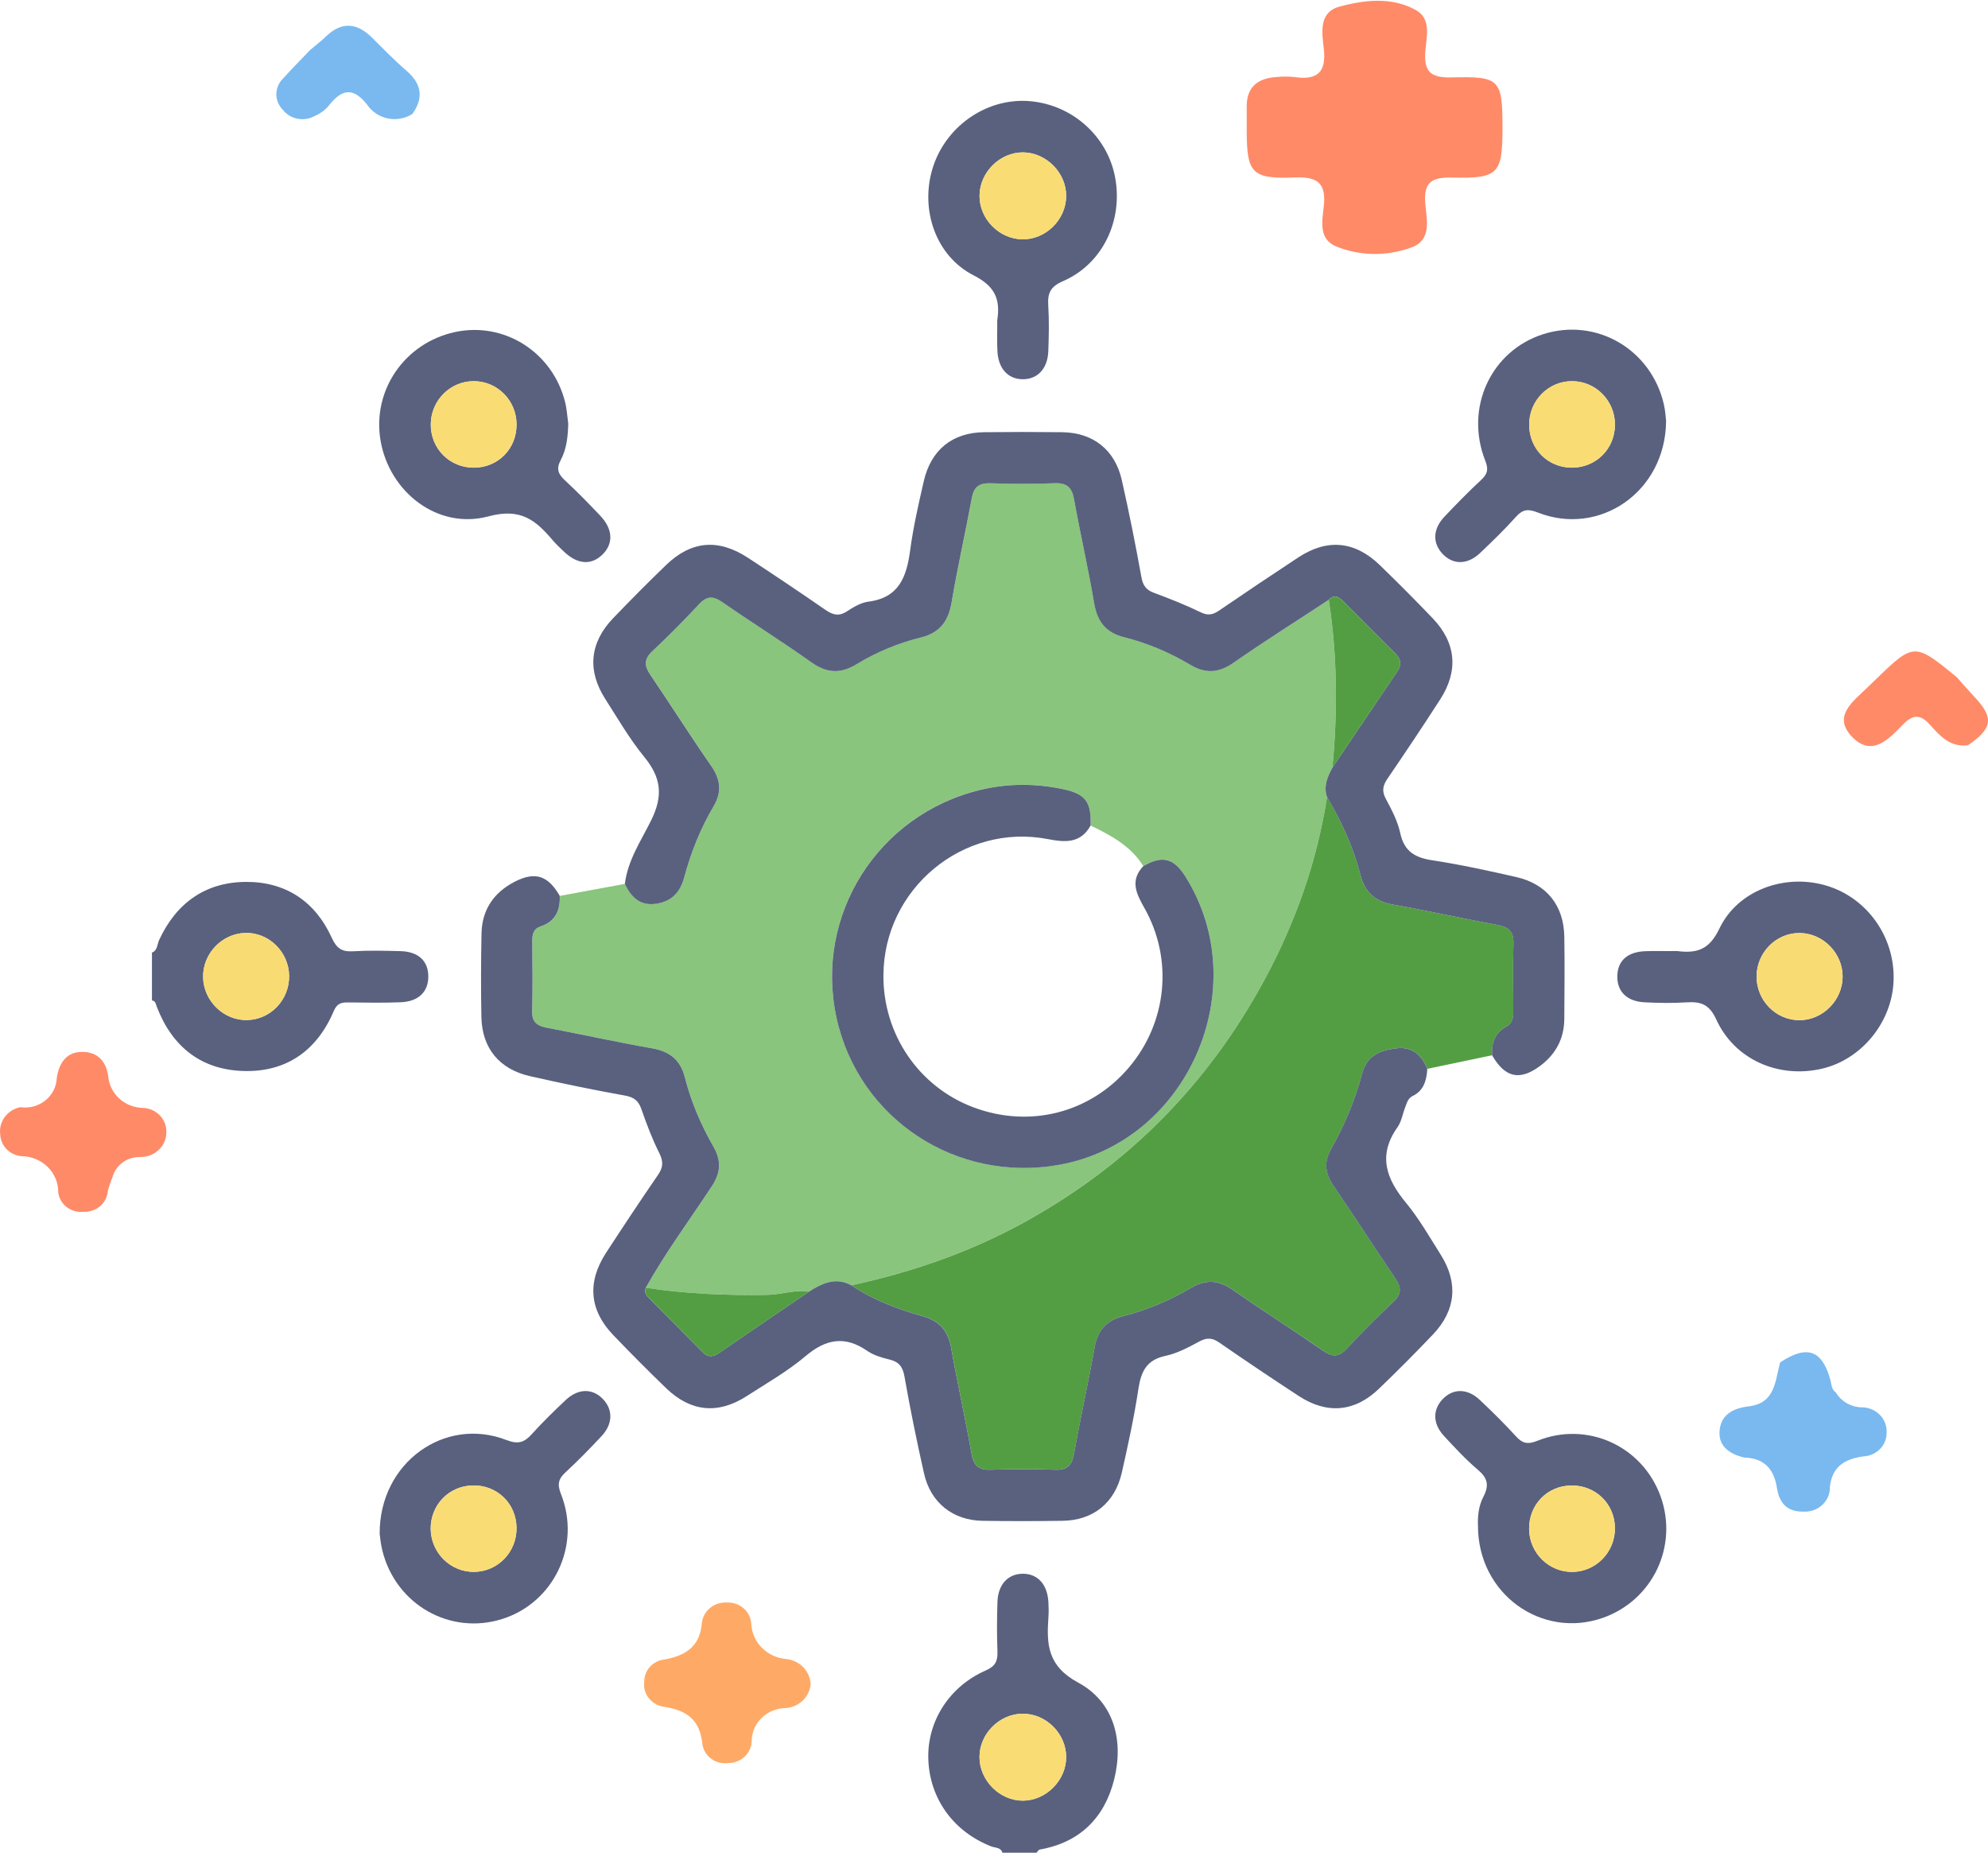<svg width="80" height="75" viewBox="0 0 80 75" fill="none" xmlns="http://www.w3.org/2000/svg">
<path d="M70.194 58.653C69.614 58.516 69.156 58.213 69.197 57.594C69.24 56.947 69.712 56.671 70.367 56.593C71.449 56.466 71.43 55.562 71.635 54.825C72.71 54.111 73.324 54.318 73.654 55.52C73.704 55.704 73.694 55.907 73.878 56.034C73.988 56.219 74.148 56.372 74.34 56.477C74.532 56.582 74.75 56.635 74.97 56.632C75.231 56.645 75.476 56.756 75.653 56.94C75.831 57.125 75.927 57.369 75.921 57.621C75.926 57.745 75.906 57.87 75.861 57.987C75.817 58.103 75.749 58.211 75.661 58.302C75.573 58.394 75.468 58.468 75.351 58.52C75.233 58.572 75.107 58.601 74.978 58.606C74.228 58.712 73.721 59.023 73.639 59.835C73.642 59.968 73.618 60.1 73.566 60.224C73.514 60.347 73.437 60.458 73.339 60.551C73.241 60.645 73.124 60.717 72.995 60.765C72.867 60.812 72.73 60.834 72.592 60.828C71.904 60.846 71.6 60.467 71.509 59.886C71.392 59.14 71.021 58.678 70.194 58.653Z" fill="#79B9EF"/>
<path d="M79.192 29.99C78.466 30.08 78.059 29.6 77.655 29.155C77.265 28.726 76.972 28.753 76.574 29.159C76.011 29.733 75.335 30.491 74.525 29.644C73.732 28.815 74.574 28.225 75.147 27.665C75.243 27.57 75.341 27.477 75.437 27.384C77.025 25.849 77.025 25.849 78.739 27.244C78.979 27.513 79.214 27.787 79.461 28.05C80.246 28.882 80.187 29.314 79.192 29.99Z" fill="#FF8A68"/>
<path d="M32.62 67.767C32.601 68.019 32.488 68.256 32.302 68.434C32.116 68.612 31.87 68.718 31.608 68.734C31.244 68.74 30.898 68.884 30.643 69.135C30.389 69.386 30.247 69.724 30.249 70.075C30.239 70.311 30.135 70.533 29.958 70.695C29.781 70.857 29.546 70.947 29.302 70.945C29.181 70.961 29.058 70.954 28.94 70.924C28.822 70.894 28.711 70.842 28.614 70.77C28.518 70.698 28.437 70.608 28.377 70.505C28.316 70.403 28.278 70.29 28.264 70.173C28.162 69.202 27.64 68.819 26.698 68.678C26.456 68.639 26.239 68.509 26.095 68.317C25.95 68.125 25.89 67.886 25.927 67.651C25.928 67.434 26.012 67.225 26.163 67.063C26.315 66.902 26.522 66.8 26.747 66.777C27.6 66.619 28.173 66.249 28.243 65.306C28.27 65.07 28.391 64.853 28.58 64.7C28.768 64.547 29.011 64.471 29.257 64.486C29.502 64.477 29.741 64.56 29.923 64.718C30.105 64.876 30.215 65.097 30.231 65.334C30.246 65.7 30.4 66.049 30.665 66.312C30.93 66.576 31.286 66.736 31.665 66.761C31.921 66.795 32.157 66.913 32.331 67.097C32.506 67.281 32.608 67.518 32.62 67.767Z" fill="#FEAA66"/>
<path d="M12.49 2.003C12.695 1.829 12.911 1.666 13.103 1.48C13.74 0.862 14.352 0.903 14.967 1.512C15.421 1.962 15.867 2.423 16.351 2.84C16.965 3.368 17.06 3.933 16.596 4.585C16.453 4.676 16.292 4.74 16.122 4.771C15.953 4.802 15.779 4.801 15.611 4.767C15.442 4.733 15.282 4.668 15.14 4.574C14.997 4.48 14.876 4.361 14.781 4.222C14.2 3.475 13.742 3.599 13.226 4.256C13.075 4.435 12.881 4.576 12.662 4.668C12.453 4.785 12.206 4.824 11.969 4.777C11.732 4.73 11.521 4.6 11.377 4.413C11.21 4.243 11.118 4.018 11.121 3.784C11.124 3.55 11.22 3.326 11.39 3.16C11.743 2.764 12.122 2.389 12.49 2.003Z" fill="#79B9EF"/>
<path d="M0.818 44.554C0.997 44.58 1.179 44.569 1.352 44.522C1.526 44.475 1.687 44.393 1.826 44.282C1.964 44.17 2.077 44.032 2.156 43.876C2.235 43.719 2.279 43.548 2.285 43.374C2.373 42.797 2.656 42.331 3.301 42.328C3.914 42.326 4.272 42.69 4.357 43.318C4.386 43.651 4.539 43.963 4.788 44.195C5.037 44.428 5.366 44.565 5.712 44.581C5.841 44.581 5.969 44.605 6.088 44.653C6.208 44.701 6.316 44.771 6.407 44.859C6.499 44.947 6.571 45.052 6.62 45.168C6.67 45.283 6.695 45.406 6.695 45.531C6.699 45.664 6.676 45.797 6.626 45.922C6.576 46.046 6.501 46.16 6.405 46.255C6.308 46.351 6.193 46.427 6.066 46.48C5.939 46.532 5.802 46.558 5.664 46.558C5.406 46.548 5.153 46.623 4.946 46.771C4.739 46.919 4.59 47.131 4.526 47.371C4.45 47.553 4.388 47.739 4.339 47.929C4.321 48.163 4.21 48.381 4.029 48.536C3.847 48.692 3.61 48.773 3.368 48.762C3.247 48.776 3.125 48.766 3.008 48.734C2.891 48.702 2.781 48.648 2.686 48.575C2.591 48.502 2.512 48.412 2.453 48.309C2.394 48.207 2.357 48.094 2.343 47.977C2.345 47.788 2.308 47.6 2.235 47.424C2.161 47.248 2.052 47.088 1.914 46.953C1.776 46.819 1.612 46.711 1.431 46.638C1.25 46.564 1.056 46.526 0.859 46.525C0.634 46.503 0.423 46.404 0.267 46.245C0.112 46.086 0.02 45.878 0.01 45.659C-0.026 45.41 0.038 45.158 0.188 44.953C0.338 44.747 0.563 44.605 0.818 44.554Z" fill="#FF8A68"/>
<path d="M60.462 5.154C60.462 6.989 60.3 7.191 58.455 7.145C57.621 7.124 57.287 7.323 57.354 8.177C57.405 8.828 57.649 9.697 56.736 9.978C55.762 10.324 54.688 10.297 53.734 9.903C53.046 9.588 53.213 8.862 53.272 8.297C53.365 7.394 53.054 7.102 52.099 7.141C50.376 7.212 50.172 6.958 50.17 5.278C50.17 4.948 50.173 4.618 50.17 4.287C50.166 3.511 50.601 3.146 51.369 3.1C51.607 3.075 51.848 3.075 52.086 3.1C53.017 3.238 53.376 2.9 53.273 1.974C53.203 1.341 53.05 0.501 53.895 0.269C54.9 -0.007 56.005 -0.133 56.972 0.402C57.612 0.755 57.402 1.481 57.358 2.047C57.295 2.849 57.532 3.141 58.419 3.115C60.367 3.061 60.462 3.203 60.462 5.154Z" fill="#FF8A68"/>
<path d="M40.339 74.554C40.272 74.33 40.049 74.363 39.894 74.302C38.379 73.713 37.415 72.392 37.357 70.802C37.3 69.291 38.185 67.871 39.662 67.223C40.053 67.052 40.153 66.845 40.139 66.457C40.113 65.794 40.117 65.128 40.139 64.463C40.162 63.758 40.564 63.33 41.159 63.328C41.754 63.326 42.146 63.752 42.188 64.456C42.201 64.661 42.205 64.869 42.19 65.075C42.112 66.173 42.15 67.04 43.393 67.712C44.811 68.477 45.235 70.011 44.835 71.607C44.448 73.153 43.45 74.143 41.84 74.427C41.79 74.436 41.754 74.51 41.71 74.554C41.252 74.554 40.796 74.554 40.339 74.554ZM41.155 68.96C40.217 68.962 39.41 69.774 39.416 70.712C39.421 71.653 40.232 72.462 41.164 72.459C42.097 72.455 42.907 71.638 42.904 70.703C42.9 69.759 42.097 68.957 41.155 68.96Z" fill="#59617F"/>
<path d="M6.115 38.333C6.345 38.243 6.321 38.004 6.403 37.828C7.093 36.337 8.261 35.501 9.886 35.488C11.481 35.476 12.678 36.262 13.348 37.731C13.544 38.16 13.752 38.307 14.203 38.28C14.838 38.241 15.479 38.258 16.116 38.274C16.835 38.293 17.235 38.669 17.236 39.292C17.238 39.909 16.844 40.302 16.127 40.331C15.422 40.36 14.714 40.346 14.007 40.338C13.741 40.335 13.564 40.375 13.436 40.674C12.762 42.27 11.534 43.142 9.818 43.098C8.106 43.056 6.927 42.129 6.308 40.507C6.27 40.408 6.262 40.276 6.115 40.259C6.115 39.618 6.115 38.976 6.115 38.333ZM11.634 39.266C11.62 38.306 10.819 37.52 9.878 37.543C8.931 37.567 8.155 38.377 8.174 39.327C8.19 40.278 9.002 41.069 9.94 41.049C10.89 41.031 11.649 40.232 11.634 39.266Z" fill="#59617F"/>
<path d="M22.528 36.051C23.4 35.889 24.275 35.73 25.147 35.568C25.392 36.08 25.737 36.444 26.361 36.37C27.002 36.295 27.367 35.935 27.537 35.302C27.805 34.305 28.186 33.344 28.712 32.453C29.062 31.86 28.999 31.361 28.613 30.804C27.777 29.602 26.998 28.362 26.173 27.152C25.925 26.788 25.907 26.524 26.25 26.204C26.899 25.595 27.527 24.959 28.137 24.307C28.453 23.969 28.708 23.975 29.075 24.23C30.256 25.051 31.477 25.813 32.649 26.647C33.272 27.089 33.827 27.121 34.475 26.724C35.274 26.235 36.145 25.877 37.054 25.651C37.826 25.459 38.169 24.994 38.299 24.221C38.532 22.822 38.852 21.435 39.109 20.04C39.191 19.591 39.399 19.43 39.848 19.445C40.714 19.472 41.582 19.476 42.448 19.443C42.931 19.424 43.136 19.604 43.221 20.08C43.473 21.477 43.795 22.862 44.03 24.261C44.156 25.011 44.505 25.455 45.242 25.64C46.173 25.874 47.06 26.248 47.885 26.741C48.511 27.113 49.044 27.084 49.65 26.662C50.903 25.787 52.197 24.974 53.472 24.135C53.819 26.379 53.832 28.63 53.618 30.887C53.425 31.258 53.254 31.634 53.403 32.068C52.996 34.668 52.135 37.111 50.888 39.419C48.604 43.65 45.361 46.917 41.155 49.214C38.983 50.401 36.67 51.196 34.259 51.719C33.626 51.377 33.084 51.638 32.553 51.976C31.979 51.882 31.432 52.097 30.864 52.106C29.23 52.134 27.606 52.064 25.991 51.82C26.785 50.402 27.75 49.097 28.643 47.743C29.004 47.196 29.039 46.713 28.716 46.149C28.214 45.273 27.812 44.346 27.566 43.365C27.385 42.647 26.956 42.307 26.241 42.184C24.828 41.938 23.426 41.626 22.017 41.358C21.632 41.285 21.404 41.149 21.416 40.695C21.442 39.755 21.429 38.813 21.422 37.873C21.42 37.597 21.467 37.375 21.761 37.278C22.351 37.083 22.555 36.639 22.528 36.051ZM46.007 34.85C45.503 34.038 44.704 33.616 43.886 33.219C43.922 32.257 43.681 31.937 42.758 31.747C41.65 31.517 40.54 31.517 39.438 31.785C35.316 32.786 32.766 36.83 33.66 40.943C34.546 45.02 38.489 47.62 42.641 46.865C47.805 45.927 50.506 39.759 47.712 35.282C47.239 34.525 46.768 34.406 46.007 34.85Z" fill="#89C57C"/>
<path d="M34.259 51.721C36.67 51.198 38.983 50.405 41.155 49.217C45.363 46.919 48.604 43.651 50.888 39.421C52.135 37.113 52.996 34.671 53.403 32.07C53.983 33.058 54.458 34.096 54.746 35.207C54.929 35.916 55.342 36.276 56.057 36.401C57.464 36.648 58.861 36.968 60.268 37.219C60.743 37.304 60.922 37.506 60.905 37.991C60.876 38.882 60.894 39.776 60.898 40.668C60.9 40.927 60.891 41.162 60.617 41.309C60.164 41.553 60.018 41.97 60.045 42.464C59.177 42.646 58.308 42.828 57.439 43.01C57.207 42.446 56.835 42.102 56.181 42.185C55.531 42.268 55.009 42.47 54.812 43.208C54.529 44.273 54.102 45.291 53.56 46.249C53.261 46.778 53.334 47.231 53.666 47.718C54.506 48.947 55.309 50.201 56.145 51.431C56.389 51.791 56.419 52.059 56.075 52.383C55.425 52.994 54.798 53.63 54.188 54.28C53.874 54.616 53.618 54.616 53.248 54.357C52.047 53.523 50.809 52.742 49.612 51.903C49.032 51.498 48.513 51.475 47.907 51.837C47.062 52.342 46.151 52.717 45.198 52.961C44.516 53.136 44.171 53.541 44.047 54.236C43.795 55.657 43.479 57.065 43.225 58.485C43.141 58.955 42.957 59.159 42.466 59.142C41.601 59.111 40.732 59.113 39.865 59.142C39.377 59.159 39.182 58.968 39.098 58.494C38.844 57.075 38.53 55.664 38.279 54.245C38.156 53.552 37.813 53.15 37.132 52.963C36.121 52.682 35.139 52.315 34.259 51.721Z" fill="#539E43"/>
<path d="M34.259 51.72C35.139 52.315 36.121 52.683 37.13 52.964C37.809 53.153 38.153 53.555 38.277 54.245C38.529 55.667 38.844 57.075 39.096 58.495C39.18 58.969 39.376 59.161 39.863 59.143C40.728 59.114 41.597 59.112 42.464 59.143C42.957 59.161 43.141 58.956 43.223 58.486C43.477 57.066 43.793 55.656 44.045 54.236C44.167 53.542 44.514 53.136 45.197 52.962C46.149 52.718 47.06 52.341 47.905 51.838C48.511 51.476 49.032 51.498 49.61 51.904C50.808 52.741 52.045 53.524 53.246 54.357C53.617 54.614 53.872 54.614 54.186 54.28C54.796 53.628 55.426 52.993 56.074 52.383C56.417 52.06 56.388 51.794 56.143 51.432C55.307 50.202 54.504 48.947 53.664 47.719C53.332 47.232 53.259 46.779 53.558 46.25C54.1 45.289 54.528 44.274 54.81 43.209C55.006 42.471 55.53 42.269 56.179 42.186C56.833 42.103 57.205 42.447 57.437 43.01C57.41 43.464 57.298 43.883 56.855 44.099C56.658 44.195 56.621 44.369 56.556 44.533C56.446 44.808 56.402 45.128 56.236 45.361C55.442 46.485 55.776 47.427 56.57 48.389C57.105 49.037 57.53 49.781 57.981 50.497C58.689 51.623 58.585 52.73 57.669 53.694C56.961 54.44 56.232 55.171 55.491 55.883C54.515 56.824 53.396 56.919 52.255 56.17C51.187 55.47 50.125 54.76 49.075 54.032C48.8 53.841 48.583 53.81 48.276 53.975C47.838 54.212 47.378 54.458 46.9 54.561C46.142 54.721 45.918 55.186 45.812 55.885C45.64 57.017 45.397 58.137 45.145 59.253C44.868 60.478 43.99 61.181 42.756 61.198C41.685 61.213 40.611 61.215 39.54 61.198C38.346 61.18 37.45 60.471 37.185 59.295C36.893 58.001 36.627 56.699 36.397 55.391C36.325 54.985 36.165 54.794 35.782 54.705C35.475 54.631 35.152 54.534 34.896 54.357C33.998 53.74 33.239 53.878 32.419 54.569C31.691 55.184 30.85 55.663 30.043 56.183C28.895 56.921 27.799 56.816 26.81 55.865C26.085 55.167 25.377 54.451 24.68 53.726C23.718 52.725 23.619 51.597 24.386 50.418C25.071 49.364 25.766 48.316 26.478 47.28C26.684 46.981 26.702 46.746 26.535 46.41C26.25 45.84 26.02 45.238 25.812 44.636C25.691 44.288 25.511 44.151 25.144 44.085C23.868 43.857 22.596 43.593 21.331 43.306C20.093 43.027 19.396 42.177 19.372 40.924C19.35 39.8 19.354 38.675 19.377 37.553C19.398 36.594 19.885 35.904 20.721 35.476C21.537 35.059 22.059 35.235 22.524 36.049C22.552 36.636 22.349 37.081 21.759 37.277C21.464 37.374 21.418 37.597 21.42 37.872C21.427 38.812 21.44 39.754 21.415 40.695C21.402 41.148 21.63 41.284 22.015 41.358C23.424 41.626 24.826 41.938 26.239 42.184C26.954 42.309 27.383 42.649 27.564 43.365C27.812 44.345 28.212 45.273 28.714 46.149C29.037 46.712 29.002 47.196 28.641 47.743C27.748 49.096 26.783 50.402 25.989 51.819C25.934 51.965 25.972 52.088 26.076 52.194C26.814 52.936 27.553 53.678 28.289 54.422C28.511 54.648 28.723 54.591 28.955 54.431C30.151 53.61 31.352 52.795 32.551 51.977C33.084 51.638 33.628 51.377 34.259 51.72Z" fill="#59617F"/>
<path d="M60.044 42.465C60.016 41.971 60.162 41.554 60.615 41.31C60.889 41.161 60.896 40.928 60.896 40.669C60.892 39.776 60.874 38.884 60.903 37.991C60.92 37.506 60.741 37.306 60.266 37.22C58.859 36.968 57.463 36.649 56.055 36.401C55.34 36.274 54.929 35.914 54.745 35.207C54.458 34.096 53.984 33.059 53.401 32.071C53.252 31.636 53.421 31.261 53.617 30.89C54.482 29.608 55.342 28.325 56.212 27.046C56.417 26.747 56.38 26.517 56.125 26.268C55.442 25.599 54.776 24.914 54.099 24.238C53.918 24.058 53.728 23.869 53.471 24.137C52.195 24.977 50.901 25.79 49.648 26.664C49.042 27.087 48.51 27.118 47.883 26.743C47.058 26.251 46.173 25.877 45.24 25.643C44.501 25.458 44.154 25.014 44.028 24.264C43.793 22.865 43.472 21.48 43.22 20.083C43.134 19.607 42.929 19.427 42.446 19.445C41.581 19.479 40.712 19.475 39.846 19.447C39.398 19.433 39.189 19.594 39.107 20.042C38.85 21.438 38.531 22.825 38.297 24.224C38.169 24.995 37.824 25.462 37.052 25.654C36.143 25.88 35.274 26.238 34.473 26.727C33.825 27.123 33.27 27.092 32.648 26.65C31.476 25.816 30.255 25.054 29.073 24.233C28.705 23.978 28.449 23.972 28.135 24.31C27.526 24.962 26.898 25.597 26.248 26.207C25.907 26.529 25.925 26.791 26.171 27.155C26.994 28.365 27.776 29.606 28.612 30.807C28.999 31.364 29.061 31.863 28.71 32.456C28.185 33.345 27.803 34.306 27.535 35.305C27.365 35.936 27 36.296 26.359 36.373C25.735 36.447 25.39 36.083 25.145 35.571C25.257 34.623 25.799 33.828 26.2 33.018C26.701 32.008 26.602 31.285 25.923 30.455C25.333 29.733 24.859 28.912 24.355 28.124C23.623 26.98 23.731 25.856 24.676 24.874C25.374 24.148 26.082 23.432 26.806 22.735C27.818 21.759 28.904 21.666 30.094 22.442C31.143 23.129 32.186 23.829 33.217 24.541C33.511 24.744 33.754 24.813 34.077 24.604C34.341 24.433 34.641 24.25 34.942 24.211C36.183 24.055 36.484 23.205 36.627 22.138C36.751 21.209 36.962 20.29 37.171 19.376C37.459 18.105 38.321 17.407 39.596 17.392C40.646 17.38 41.694 17.38 42.743 17.392C43.99 17.409 44.868 18.099 45.144 19.323C45.436 20.617 45.697 21.919 45.932 23.225C45.994 23.564 46.124 23.739 46.436 23.855C47.075 24.092 47.71 24.343 48.323 24.641C48.619 24.784 48.812 24.736 49.061 24.567C50.114 23.846 51.176 23.135 52.242 22.433C53.409 21.664 54.522 21.767 55.53 22.744C56.252 23.445 56.962 24.156 57.658 24.885C58.594 25.867 58.7 26.988 57.959 28.139C57.267 29.215 56.554 30.278 55.833 31.336C55.647 31.61 55.599 31.832 55.767 32.144C56.004 32.585 56.245 33.046 56.349 33.529C56.512 34.283 56.966 34.519 57.665 34.623C58.79 34.794 59.903 35.04 61.013 35.292C62.236 35.569 62.928 36.432 62.95 37.69C62.97 38.79 62.955 39.892 62.95 40.994C62.946 41.782 62.614 42.411 61.993 42.88C61.161 43.504 60.569 43.374 60.044 42.465Z" fill="#59617F"/>
<path d="M40.131 13.02C40.129 12.975 40.124 12.928 40.131 12.883C40.261 12.047 40.045 11.522 39.188 11.085C37.645 10.301 37.021 8.424 37.53 6.769C38.038 5.12 39.626 3.983 41.307 4.062C43.061 4.147 44.547 5.423 44.871 7.122C45.206 8.877 44.368 10.627 42.772 11.316C42.274 11.531 42.152 11.792 42.183 12.284C42.221 12.901 42.208 13.522 42.185 14.139C42.157 14.84 41.747 15.266 41.151 15.261C40.558 15.255 40.169 14.827 40.137 14.118C40.118 13.753 40.131 13.386 40.131 13.02ZM41.175 6.132C40.244 6.121 39.427 6.927 39.417 7.867C39.407 8.806 40.206 9.619 41.146 9.63C42.084 9.64 42.895 8.841 42.904 7.897C42.915 6.964 42.11 6.143 41.175 6.132Z" fill="#59617F"/>
<path d="M67.243 38.272C67.334 38.272 67.425 38.263 67.516 38.274C68.285 38.366 68.783 38.221 69.189 37.37C69.928 35.819 71.811 35.154 73.456 35.626C75.119 36.103 76.258 37.688 76.201 39.451C76.148 41.128 74.909 42.645 73.296 43.01C71.558 43.403 69.802 42.635 69.066 41.027C68.789 40.421 68.455 40.299 67.887 40.334C67.319 40.371 66.748 40.362 66.178 40.333C65.465 40.296 65.072 39.899 65.083 39.28C65.093 38.66 65.492 38.3 66.217 38.276C66.56 38.263 66.901 38.274 67.243 38.272ZM70.687 39.297C70.685 40.261 71.463 41.054 72.41 41.054C73.35 41.054 74.148 40.252 74.15 39.302C74.151 38.355 73.358 37.55 72.416 37.547C71.468 37.541 70.689 38.333 70.687 39.297Z" fill="#59617F"/>
<path d="M15.278 61.714C15.27 58.851 17.901 56.987 20.376 57.946C20.854 58.131 21.099 58.045 21.403 57.707C21.832 57.231 22.292 56.783 22.758 56.344C23.267 55.861 23.848 55.859 24.271 56.307C24.672 56.733 24.663 57.299 24.211 57.786C23.743 58.287 23.262 58.779 22.758 59.246C22.469 59.512 22.418 59.727 22.573 60.118C23.395 62.186 22.291 64.494 20.206 65.15C18.107 65.811 15.926 64.568 15.387 62.397C15.314 62.112 15.292 61.813 15.278 61.714ZM19.087 63.253C20.042 63.238 20.796 62.45 20.785 61.481C20.774 60.504 20.012 59.762 19.034 59.775C18.067 59.787 17.317 60.561 17.331 61.534C17.348 62.494 18.136 63.269 19.087 63.253Z" fill="#59617F"/>
<path d="M59.476 61.397C59.461 61.07 59.489 60.617 59.69 60.237C59.938 59.768 59.863 59.474 59.467 59.14C58.981 58.729 58.545 58.255 58.111 57.787C57.656 57.298 57.645 56.742 58.045 56.312C58.467 55.862 59.049 55.859 59.554 56.338C60.051 56.808 60.542 57.289 61.002 57.796C61.267 58.088 61.48 58.132 61.865 57.978C63.875 57.172 66.091 58.187 66.823 60.209C67.546 62.209 66.513 64.392 64.505 65.101C62.041 65.97 59.471 64.139 59.476 61.397ZM64.987 61.482C64.976 60.512 64.207 59.765 63.233 59.776C62.26 59.787 61.522 60.551 61.533 61.533C61.544 62.495 62.333 63.27 63.285 63.254C64.238 63.237 64.998 62.448 64.987 61.482Z" fill="#59617F"/>
<path d="M67.046 16.948C67.018 19.798 64.362 21.602 61.88 20.623C61.504 20.474 61.283 20.487 61.011 20.79C60.553 21.3 60.06 21.78 59.562 22.252C59.053 22.735 58.47 22.735 58.049 22.285C57.645 21.855 57.656 21.297 58.112 20.808C58.598 20.291 59.096 19.784 59.615 19.301C59.868 19.064 59.901 18.877 59.77 18.542C58.928 16.41 60.002 14.106 62.115 13.443C64.24 12.776 66.44 14.052 66.954 16.262C67.022 16.548 67.033 16.849 67.046 16.948ZM63.256 18.82C64.227 18.82 64.989 18.059 64.989 17.088C64.989 16.126 64.215 15.341 63.264 15.34C62.311 15.338 61.537 16.118 61.537 17.082C61.533 18.063 62.283 18.82 63.256 18.82Z" fill="#59617F"/>
<path d="M22.867 17.047C22.855 17.561 22.802 18.07 22.561 18.521C22.369 18.878 22.473 19.087 22.74 19.335C23.227 19.785 23.689 20.262 24.147 20.743C24.669 21.289 24.695 21.88 24.238 22.321C23.795 22.749 23.249 22.714 22.721 22.222C22.555 22.066 22.386 21.91 22.238 21.735C21.555 20.934 20.96 20.429 19.659 20.778C17.6 21.331 15.659 19.785 15.312 17.719C14.975 15.71 16.276 13.809 18.295 13.365C20.274 12.93 22.229 14.158 22.738 16.169C22.811 16.452 22.826 16.753 22.867 17.047ZM19.064 15.341C18.113 15.341 17.337 16.123 17.335 17.085C17.333 18.057 18.093 18.819 19.062 18.821C20.036 18.821 20.787 18.07 20.787 17.087C20.788 16.121 20.016 15.341 19.064 15.341Z" fill="#59617F"/>
<path d="M41.156 68.961C42.096 68.959 42.901 69.76 42.905 70.704C42.908 71.64 42.098 72.456 41.165 72.459C40.234 72.463 39.421 71.651 39.416 70.713C39.41 69.775 40.217 68.963 41.156 68.961Z" fill="#FADC75"/>
<path d="M11.635 39.262C11.65 40.228 10.89 41.025 9.939 41.045C9.001 41.065 8.19 40.274 8.172 39.323C8.155 38.373 8.93 37.562 9.877 37.539C10.819 37.517 11.621 38.303 11.635 39.262Z" fill="#F9DB74"/>
<path d="M43.886 33.222C43.483 33.946 42.866 33.9 42.17 33.766C38.762 33.109 35.572 35.758 35.55 39.238C35.533 41.618 36.972 43.732 39.171 44.559C41.44 45.412 43.879 44.786 45.434 42.95C46.963 41.145 47.223 38.603 46.049 36.532C45.72 35.953 45.467 35.428 46.007 34.853C46.768 34.409 47.239 34.526 47.712 35.285C50.506 39.76 47.805 45.93 42.641 46.869C38.489 47.623 34.546 45.023 33.66 40.946C32.768 36.833 35.316 32.789 39.438 31.788C40.54 31.52 41.648 31.52 42.758 31.75C43.681 31.941 43.922 32.26 43.886 33.222Z" fill="#59617F"/>
<path d="M53.472 24.138C53.73 23.868 53.92 24.059 54.101 24.239C54.778 24.913 55.444 25.6 56.127 26.268C56.383 26.518 56.419 26.75 56.215 27.047C55.344 28.325 54.482 29.609 53.619 30.891C53.832 28.634 53.819 26.382 53.472 24.138Z" fill="#539E43"/>
<path d="M32.553 51.978C31.353 52.795 30.154 53.611 28.957 54.432C28.725 54.591 28.513 54.648 28.291 54.422C27.555 53.679 26.816 52.939 26.078 52.195C25.974 52.088 25.936 51.965 25.991 51.82C27.606 52.065 29.23 52.134 30.864 52.107C31.432 52.099 31.98 51.885 32.553 51.978Z" fill="#539E43"/>
<path d="M41.176 6.133C42.111 6.144 42.916 6.965 42.905 7.899C42.894 8.843 42.083 9.642 41.147 9.633C40.206 9.622 39.407 8.809 39.418 7.87C39.427 6.93 40.245 6.124 41.176 6.133Z" fill="#FADC75"/>
<path d="M70.687 39.293C70.689 38.331 71.47 37.539 72.416 37.543C73.358 37.547 74.152 38.351 74.15 39.299C74.149 40.246 73.351 41.05 72.411 41.05C71.463 41.049 70.685 40.255 70.687 39.293Z" fill="#F9DB74"/>
<path d="M19.088 63.252C18.136 63.266 17.348 62.493 17.333 61.533C17.319 60.561 18.069 59.786 19.037 59.774C20.015 59.761 20.775 60.503 20.788 61.48C20.798 62.451 20.043 63.237 19.088 63.252Z" fill="#FADC75"/>
<path d="M64.987 61.483C64.998 62.449 64.239 63.239 63.286 63.256C62.335 63.272 61.546 62.497 61.533 61.535C61.522 60.552 62.26 59.788 63.233 59.778C64.208 59.766 64.978 60.514 64.987 61.483Z" fill="#FADC75"/>
<path d="M63.257 18.816C62.283 18.816 61.533 18.059 61.535 17.079C61.537 16.115 62.311 15.334 63.262 15.336C64.215 15.338 64.987 16.122 64.987 17.084C64.987 18.056 64.228 18.816 63.257 18.816Z" fill="#FADC75"/>
<path d="M19.064 15.336C20.017 15.336 20.789 16.118 20.788 17.082C20.786 18.063 20.037 18.816 19.062 18.816C18.093 18.816 17.333 18.052 17.335 17.081C17.335 16.118 18.111 15.334 19.064 15.336Z" fill="#FADC75"/>
</svg>
